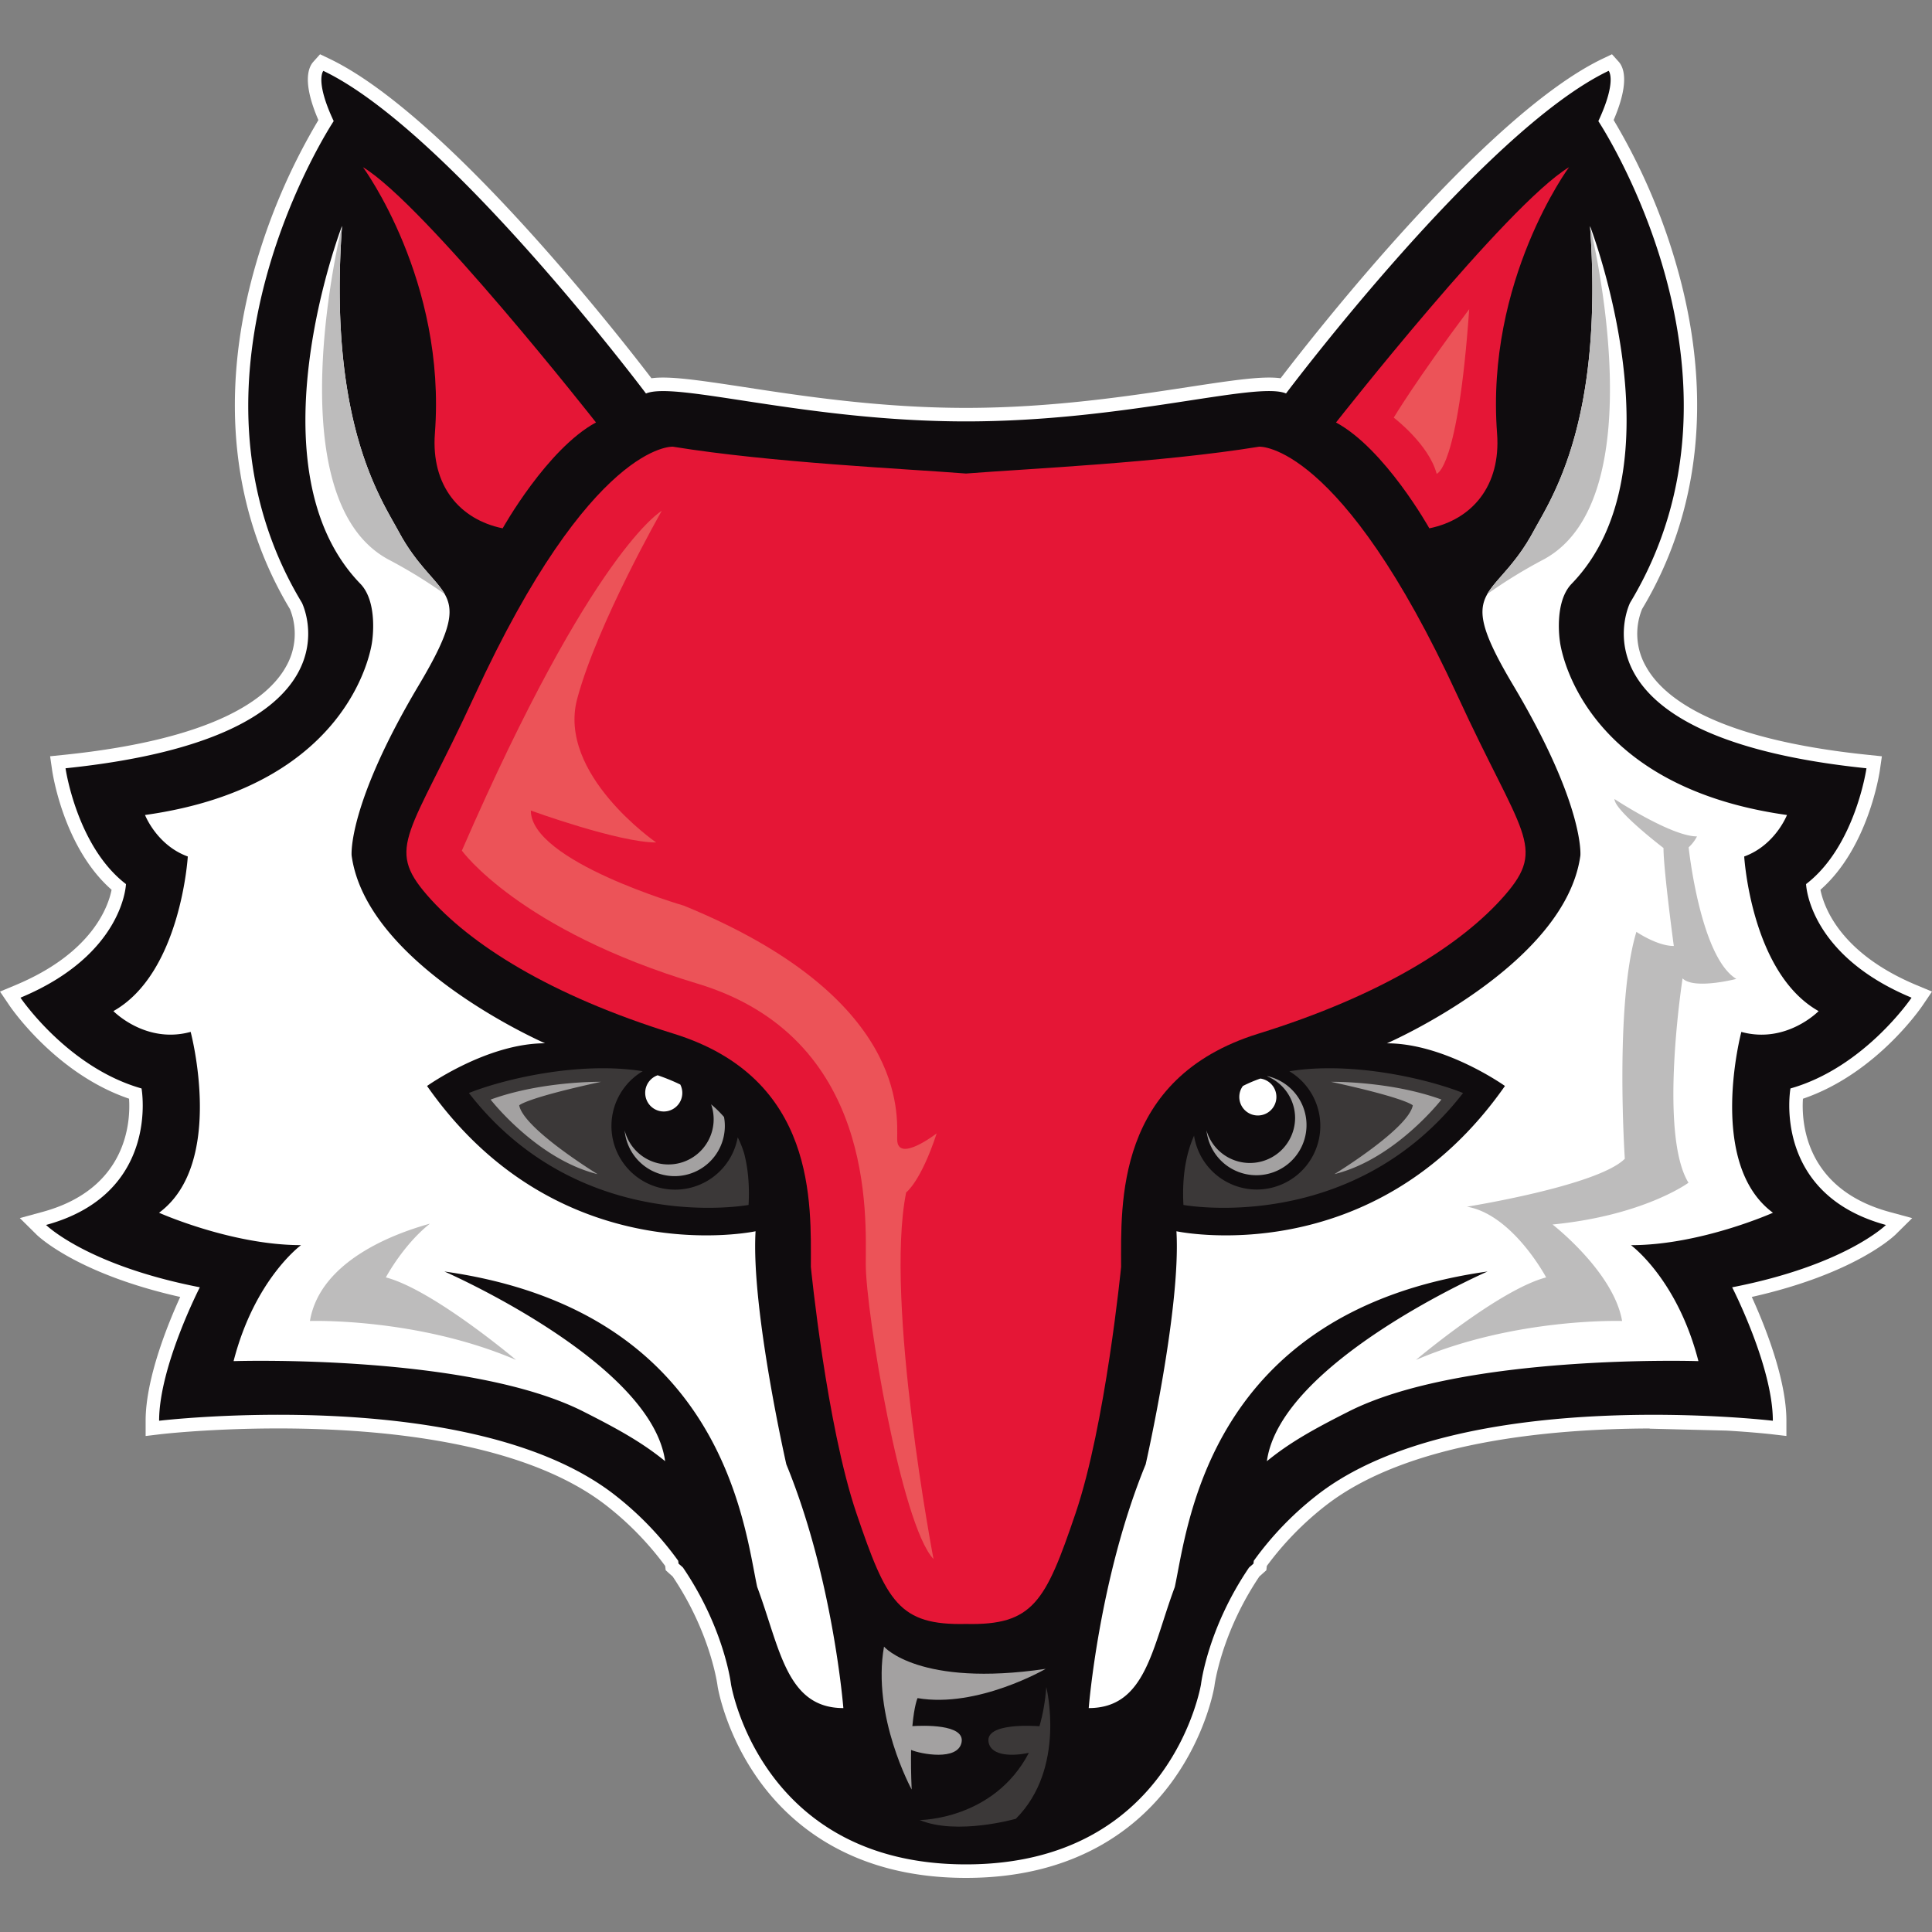 <svg xmlns="http://www.w3.org/2000/svg" fill="none" viewBox="0 0 500 500">
 <rect x="0" y="0" width="500" height="500" fill="#808080" stroke="none"/>
 <g clip-path="url(#1087a)">
  <path fill="#fff" d="m497.6 260.16 2.4-3.54-3.95-1.65c-19.92-8.3-24.06-20.38-24.92-24.7 12.36-10.84 15.26-30.1 15.38-30.94l.52-3.6-3.62-.38c-39.17-4.05-52.83-14.63-57.39-22.78a17 17 0 0 1-1.05-14.95c14.92-24.84 18.2-54.9 9.47-86.92a159 159 0 0 0-16.83-39.63c4.15-9.67 2.65-13.58 1.32-15.08l-1.75-1.95-2.37 1.13c-30.2 14.42-74.79 71.47-83.39 82.72-4.53-.62-11.76.42-24.04 2.3-14.82 2.26-35.1 5.37-57.38 5.37-22.27 0-42.56-3.1-57.38-5.38-12.27-1.87-19.5-2.91-24.03-2.29-8.6-11.25-53.2-68.3-83.4-82.72l-2.36-1.13L81.08 16c-1.34 1.5-2.85 5.41 1.32 15.08A159 159 0 0 0 65.56 70.7c-8.73 32.03-5.45 62.08 9.48 86.93a17.1 17.1 0 0 1-1.05 14.94c-4.57 8.15-18.23 18.73-57.4 22.78l-3.62.37.52 3.6c.12.86 3.02 20.11 15.39 30.95-.85 4.29-4.98 16.4-24.93 24.7L0 256.62l2.4 3.54c.5.75 12.19 17.8 31 24.18.4 5.98-.48 23.33-22.4 29.3l-5.87 1.6 4.33 4.28c.44.43 10.55 10.15 37.18 16.13-3.15 6.9-8.95 21.09-8.95 32.04v3.95l3.91-.47c.8-.1 79.86-9.12 115.32 18.46a80 80 0 0 1 15.23 15.64l.13 1.1.98.9c.02 0 .32.28.82.72 9.9 14.71 11.6 28.16 11.62 28.3l.01.07.01.07c.08.51 2.13 12.63 11.08 24.83C205.08 472.55 221.03 486 250 486s44.93-13.45 53.2-24.74c8.95-12.2 11-24.32 11.08-24.83l.02-.07v-.08c.02-.13 1.73-13.58 11.63-28.3.5-.43.8-.7.81-.72l.99-.88.12-1.11a80 80 0 0 1 15.23-15.63c21.08-16.4 57.56-19.86 83.86-19.95l-.01.05 20.01.5c6.96.42 11.28.91 11.46.93l3.92.46v-3.94c0-10.95-5.8-25.13-8.96-32.04 26.63-5.98 36.74-15.7 37.19-16.13l4.32-4.27-5.87-1.6c-21.92-5.98-22.79-23.32-22.4-29.3 18.82-6.39 30.5-23.44 31-24.19"/>
  <path fill="#0F0C0E" d="M463.37 281.69c19.15-5.42 31.34-23.49 31.34-23.49-26.77-11.14-27.3-29.4-27.3-29.4 12.74-9.76 15.63-29.97 15.63-29.97-78.5-8.12-61.18-42.83-61.18-42.83 35.5-58.8-8.21-124.65-8.21-124.65 4.91-10.51 2.67-13.02 2.67-13.02-32.44 15.49-83.5 83.5-83.5 83.5-7.58-3.24-41.46 7.23-82.81 7.23-41.37 0-75.25-10.47-82.83-7.22 0 0-51.06-68.02-83.5-83.5 0 0-2.25 2.5 2.68 13 0 0-43.71 65.86-8.22 124.66 0 0 17.32 34.71-61.18 42.83 0 0 2.9 20.21 15.64 29.97 0 0-.54 18.26-27.3 29.4 0 0 12.18 18.07 31.33 23.49 0 0 4.96 27.24-24.71 35.33 0 0 10.56 10.43 39.8 16.13 0 0-10.54 20.5-10.54 34.54 0 0 80.85-9.63 117.89 19.18a83 83 0 0 1 16.45 17.06l.09.74 1.12.98c10.78 15.84 12.45 30.22 12.45 30.22s7.57 46.63 60.82 46.63 60.82-46.63 60.82-46.63 1.68-14.38 12.45-30.22l1.13-.98s.01-.2.08-.74a83 83 0 0 1 16.45-17.06c37.03-28.8 117.88-19.18 117.88-19.18 0-14.04-10.53-34.54-10.53-34.54 29.25-5.7 39.8-16.13 39.8-16.13-29.66-8.09-24.71-35.33-24.71-35.33"/>
  <path fill="#A3A1A1" d="M236.12 446.72c.5-5.47 1.34-7.25 1.34-7.25 15.52 2.67 33.16-7.57 33.16-7.57-32.78 4.82-41.84-5.75-41.84-5.75-3.2 18.04 7.16 36.98 7.16 36.98-.18-4.03-.2-7.41-.15-10.25 2.36 1.03 12.16 2.97 13.07-2 .86-4.75-10.13-4.32-12.75-4.16Z"/>
  <path fill="#3B3838" d="M270.78 436.59c-.28 3.79-.9 7.16-1.77 10.16-1.35-.1-14.1-.97-13.17 4.12.7 3.82 6.64 3.57 10.43 2.77-9.1 17.4-28.26 17.38-28.26 17.38 9.66 4.04 24.89-.32 24.89-.32 13.12-13.11 7.88-34.11 7.88-34.11"/>
  <path fill="#E51636" d="M325.88 115.6c-25.58 4.16-60.07 5.71-75.88 6.95-15.82-1.24-50.3-2.8-75.88-6.95 0 0-21.05-1.3-51.33 64.5-16.59 36.01-23.15 39-12.28 51.54 11.04 12.72 31.78 25.94 63.84 35.88 37.12 11.52 35.5 44.05 35.5 60.37 0 0 4.04 40.88 11.81 63.79 7.78 22.92 10.97 28.99 28.34 28.6 17.36.39 20.56-5.68 28.34-28.6 7.78-22.9 11.8-63.79 11.8-63.79 0-16.32-1.61-48.85 35.5-60.37 32.06-9.94 52.81-23.16 63.85-35.88 10.87-12.53 4.3-15.53-12.27-51.55-30.29-65.79-51.34-64.49-51.34-64.49m-195.79 21.13s11.48-20.56 24.15-27.4c0 0-44.26-56.36-60.3-66.06 0 0 21.62 29.31 18.61 68.88-1.03 13.6 6.49 22.32 17.54 24.58m215.67-27.39c12.67 6.83 24.15 27.39 24.15 27.39 11.05-2.26 18.56-10.98 17.53-24.58-3-39.57 18.62-68.88 18.62-68.88-16.04 9.7-60.3 66.07-60.3 66.07"/>
  <path fill="#EC5358" d="M242.4 293.32s-10.21 7.9-10.21 1.5 2.69-36.74-55.22-60.44c0 0-39.59-11.45-39.59-24.61 0 0 22.67 8.26 32.44 8.26 0 0-25.7-17.68-20.43-37.23s21.87-48.6 21.87-48.6-17.8 9.93-51.73 87.94c0 0 14.79 20.53 60.93 34.41 46.15 13.89 43.6 60.28 43.6 72.62.01 12.35 9.13 67.41 17.53 76.31 0 0-12.72-66.67-7.08-94.88 0 0 3.77-2.73 7.9-15.28Zm129.4-170.71s5.5-.86 8.43-42.6c-13.73 18.34-19.53 28.07-19.53 28.07s9.09 6.9 11.1 14.53"/>
  <path fill="#fff" d="m106.58 142.87.37.5zm289.37-3.74.06-.1zm-5.37 7.57.39-.45-.39.46Zm-223.6 136.13a4.8 4.8 0 1 0 9.08-2.15c-2.1-1.02-4.1-1.8-5.86-2.4a4.8 4.8 0 0 0-3.22 4.55m153.75 1.07a4.8 4.8 0 1 0 5.45-4.77 36 36 0 0 0-4.52 1.92c-.59.8-.93 1.78-.93 2.84Z"/>
  <path fill="#fff" d="M195.54 318.65s-51.04 10.97-85.02-37.6c0 0 15.49-11.05 30.54-11.05 0 0-46.14-20.07-50.06-48.59 0 0-1.18-12.9 17.41-44.13 8.88-14.9 9.29-19.71 6.15-24.39l-.04-.06c-1.04-1.53-2.44-3.04-4.05-4.9l-.4-.47-.35-.4-1.44-1.75-.55-.7-.29-.39-.63-.85-.23-.32-.69-.99-.17-.26q-.38-.56-.74-1.14l-.13-.2-.79-1.31-.07-.13-.84-1.5c-4.53-8.42-18.26-28.1-14.64-79.01l-.01.02v-.02s-24.17 62.73 4.76 92.57c4.67 4.82 3.04 14.96 3.04 14.96s-4.2 37.24-58.77 44.88c0 0 3.04 7.83 11.07 10.74 0 0-1.79 30.19-19.25 40.01 0 0 8.33 8.58 19.99 5.38 0 0 9.08 34.07-8.18 46.81 0 0 18.74 8.38 36.75 8.38 0 0-11.99 8.73-17.46 30.02 0 0 60.93-1.97 90.58 13.07 8.77 4.44 15.13 7.94 21.1 12.82-3.5-25.7-57.12-49.09-57.12-49.09 72.44 10.24 77.59 66.23 80.95 81.63 5.9 15.81 7.52 31.36 22.3 31.36 0 0-2.66-33.63-14.76-63.08 0 0-9.15-40.24-7.96-60.32m275.11-56.98c-17.46-9.82-19.25-40.01-19.25-40.01 8.03-2.91 11.07-10.74 11.07-10.74-54.57-7.64-58.76-44.88-58.76-44.88s-1.64-10.14 3.03-14.96c28.93-29.84 4.76-92.57 4.76-92.57v.02-.02c3.61 50.9-10.11 70.6-14.64 79.01l-.87 1.55-.04.06-.83 1.39-.07.1q-.41.65-.82 1.26l-.08.12a48 48 0 0 1-1.66 2.32l-.13.16a63 63 0 0 1-1.54 1.94l-.24.29-.41.48-.72.83c-1.36 1.57-2.57 2.9-3.53 4.2-3.63 4.91-3.64 9.44 5.66 25.06 18.6 31.23 17.42 44.13 17.42 44.13-3.92 28.52-50.06 48.6-50.06 48.6 15.05 0 30.54 11.04 30.54 11.04-33.98 48.57-85.02 37.6-85.02 37.6 1.2 20.08-7.96 60.32-7.96 60.32-12.1 29.45-14.74 63.08-14.74 63.08 14.75 0 16.38-15.54 22.28-31.34v-.02c3.36-15.4 8.51-71.4 80.94-81.63 0 0-53.61 23.39-57.11 49.1 5.96-4.89 12.33-8.4 21.1-12.83 29.64-15.04 90.58-13.07 90.58-13.07-5.47-21.29-17.46-30.01-17.46-30.01 18 0 36.75-8.39 36.75-8.39-17.25-12.74-8.18-46.8-8.18-46.8 11.66 3.19 20-5.39 20-5.39Z"/>
  <path fill="#BDBCBC" d="M100.45 144.76a128 128 0 0 1 14.64 8.98c-1.34-2.34-3.62-4.52-6.23-7.7l-.58-.72-.55-.71-.29-.39-.63-.84-.23-.32-.69-1-.17-.26q-.38-.56-.74-1.14l-.13-.2-.79-1.3-.07-.14-.84-1.5c-4.53-8.42-18.26-28.1-14.64-79.01l-.01.03c-.3 1.24-17.23 70.4 11.95 86.22m299.09 0c29.23-15.83 12.22-85.15 11.96-86.23v-.02c3.61 50.9-10.11 70.6-14.64 79.01l-.87 1.55-.04.06-.83 1.39-.07.1q-.41.65-.82 1.26l-.08.12a49 49 0 0 1-2.67 3.6l-.66.82-.24.29-.41.48c-2.2 2.59-4.09 4.5-5.26 6.55a129 129 0 0 1 14.63-8.98M111.25 316.69c-9.27 2.56-28.43 9.66-31.04 25.18 0 0 27.66-.93 53.35 10.08 0 0-21.5-18.16-33.7-21.36 0 0 4.47-8.41 11.4-13.9Zm288.89 13.9c-12.19 3.2-33.7 21.36-33.7 21.36 25.69-11.01 53.36-10.08 53.36-10.08-2.2-12.73-18-24.97-18-24.97 23.7-2.33 35.18-10.81 35.18-10.81-7.79-12.67-1.53-52.88-1.53-52.88 2.99 2.98 13.91.13 13.91.13-9.36-5.66-12.34-34.05-12.34-34.05a10 10 0 0 0 2.16-2.83c-6.68 0-21.35-9.67-21.35-9.67 0 3 12.68 12.67 12.68 12.67 0 5.6 2.67 25.36 2.67 25.36-4.34 0-9.68-3.66-9.68-3.66-5.67 18.68-3 58.73-3 58.73-7.01 7.01-40.85 12.4-40.85 12.4 11.86 2.05 20.49 18.3 20.49 18.3"/>
  <path fill="#3B3838" d="M192.5 298.23a25 25 0 0 0-1.58-3.9 16.47 16.47 0 1 1-24.59-17.1c-16.63-2.65-36.26 2.14-44.98 5.64 28.71 37.03 72.38 28.97 72.38 28.97.29-5.23-.17-9.74-1.22-13.62Zm144.04-21.38q-1.48.17-2.85.4a16.47 16.47 0 0 1-8.43 30.6 16.45 16.45 0 0 1-16.24-13.94c-2.1 4.74-3.14 10.63-2.75 17.93 0 0 43.67 8.06 72.37-28.97-8.21-3.3-26.14-7.75-42.1-6.02"/>
  <path fill="#A3A1A1" d="M155.57 279.97s-15.3-.25-28.6 4.6c0 0 11.98 15.43 27.68 19.3 0 0-19.1-11.7-20.28-17.8 0 0 1.49-1.82 21.2-6.1m210.06 6.11c-1.18 6.1-20.28 17.78-20.28 17.78 15.7-3.86 27.7-19.3 27.7-19.3-13.32-4.84-28.62-4.59-28.62-4.59 19.71 4.28 21.2 6.1 21.2 6.1Zm-181.59-.28a11.7 11.7 0 1 1-22.38 6.76 12.99 12.99 0 1 0 25.72-3.48 30 30 0 0 0-3.34-3.28m151.13 3.54a11.7 11.7 0 0 1-22.93 3.22 12.98 12.98 0 1 0 15.83-14.04l-.12.03a11.7 11.7 0 0 1 7.22 10.79"/>
 </g>
 <defs>
  <clipPath id="1087a">
   <path fill="#fff" d="M0 0h500v500H0z"/>
  </clipPath>
 </defs>
</svg>
